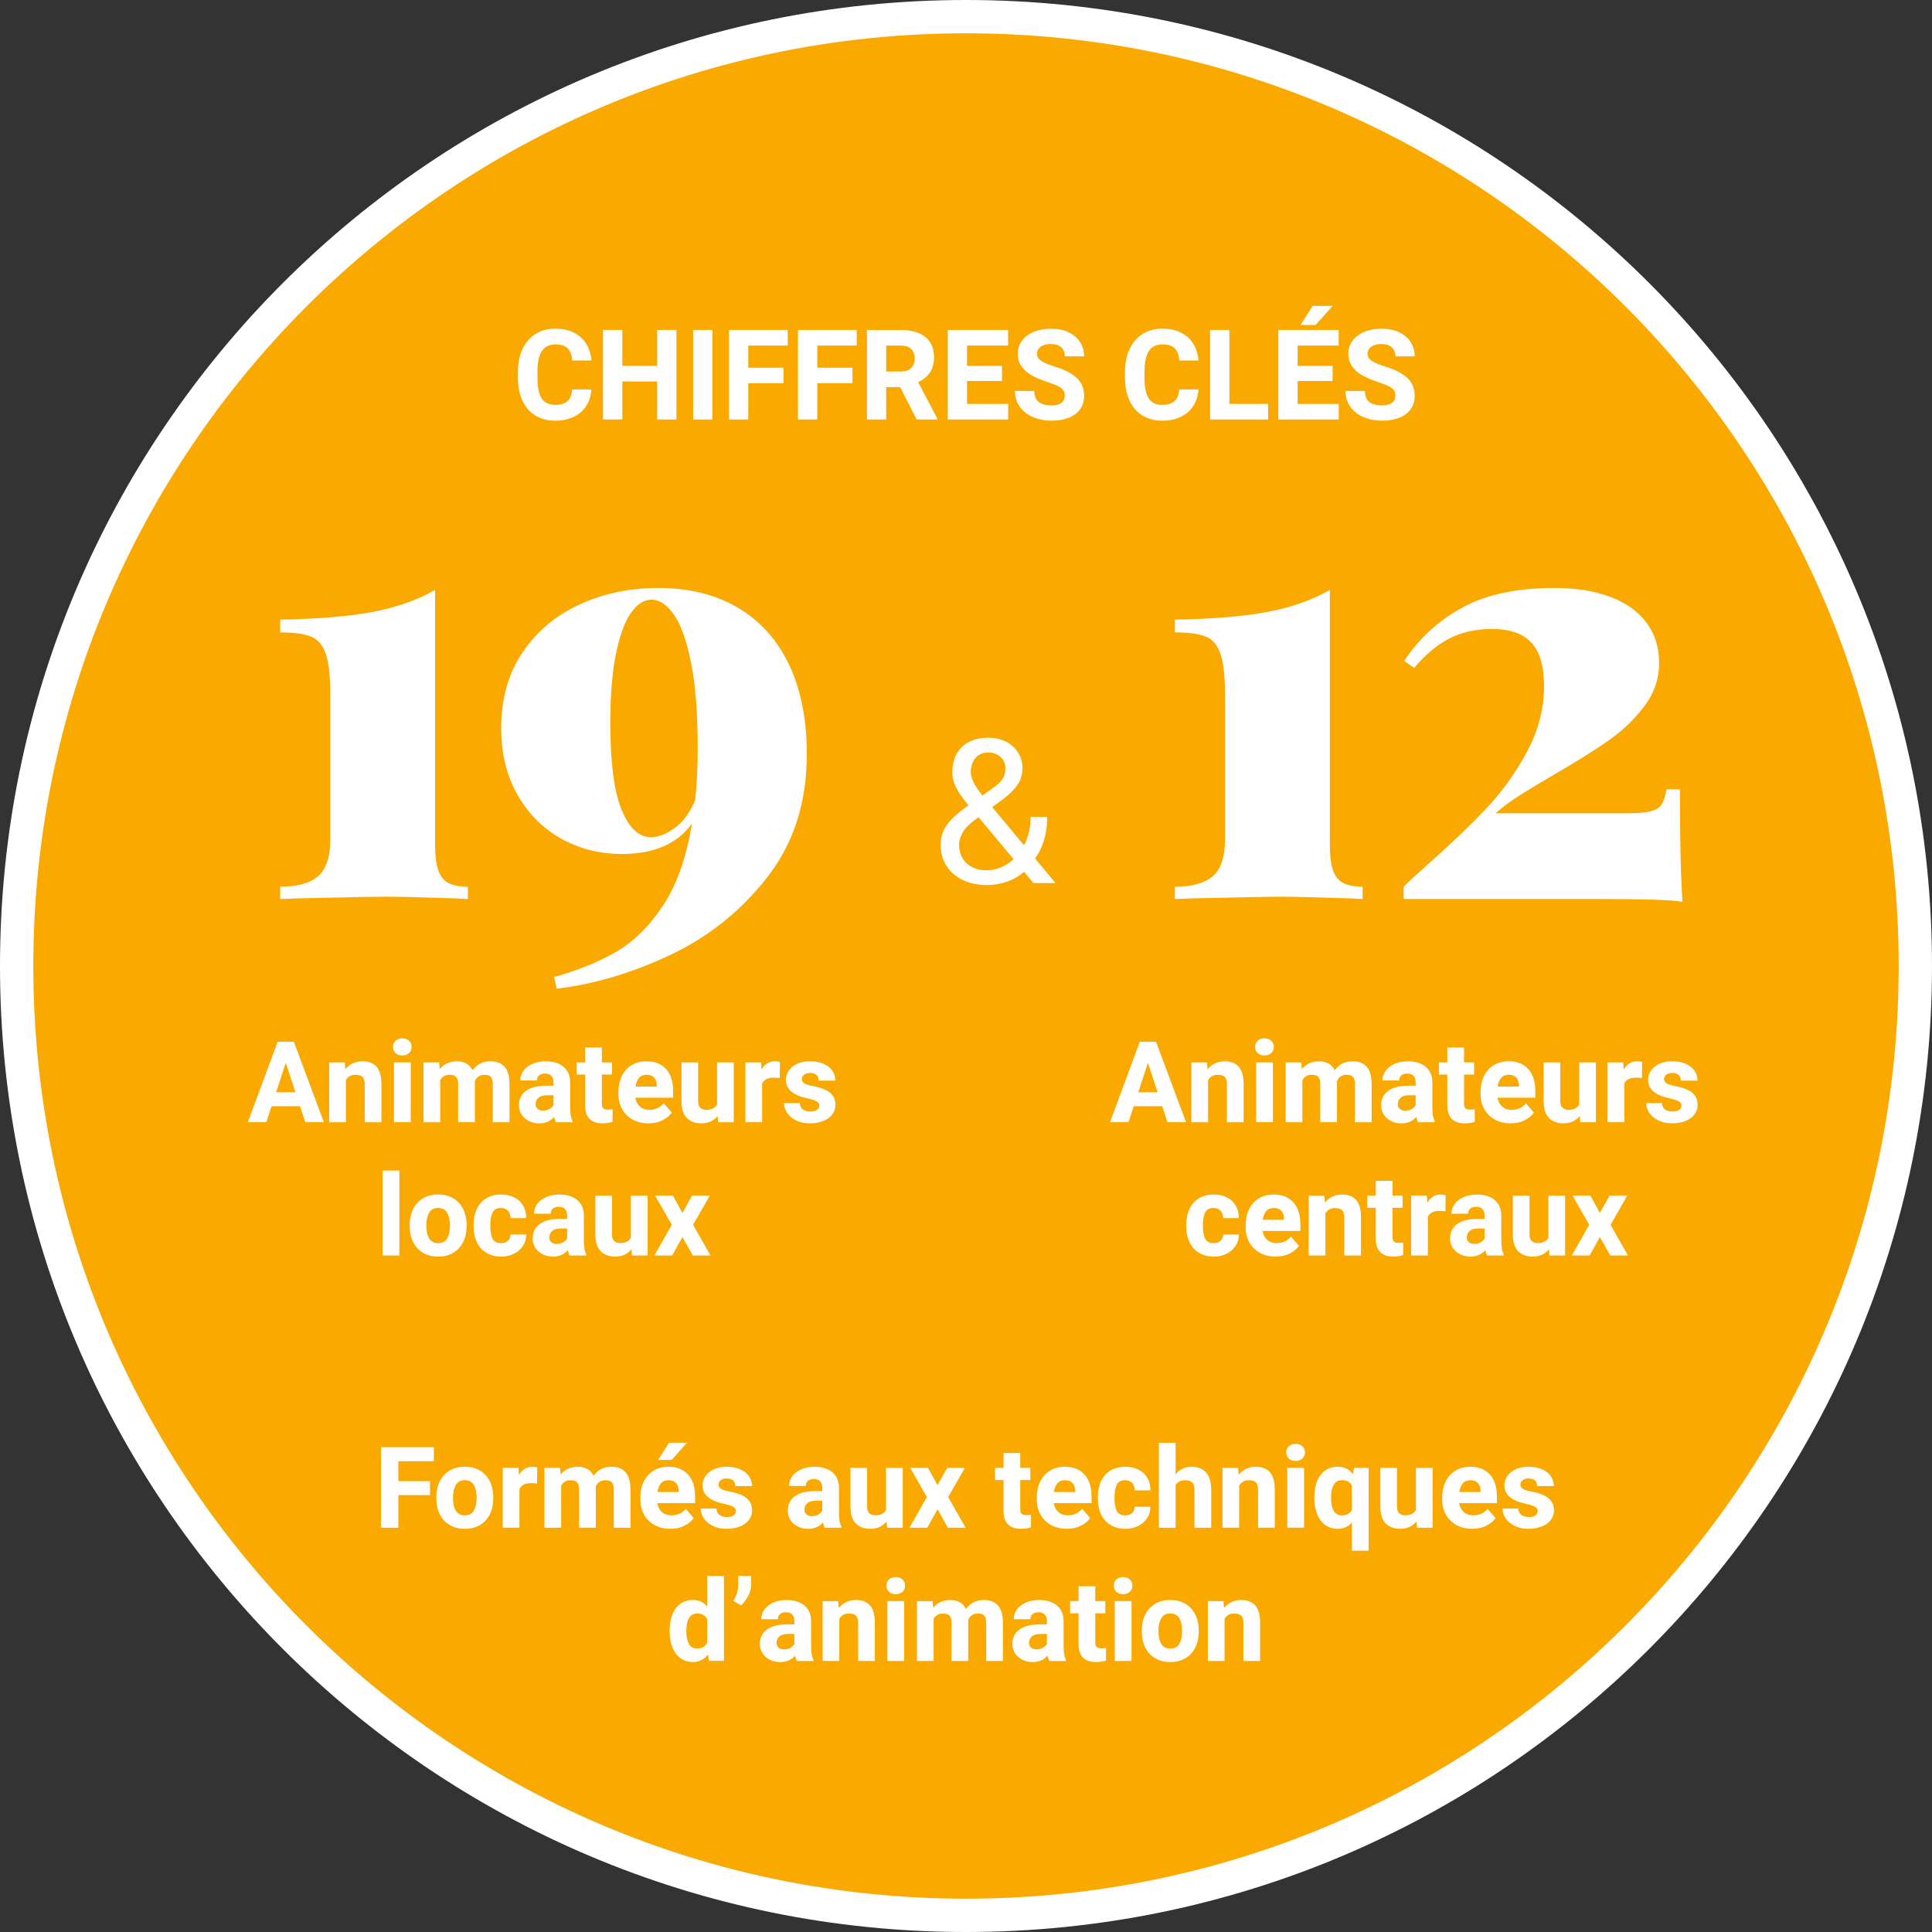 <?xml version="1.0" encoding="utf-8"?>
<!-- Generator: Adobe Illustrator 16.0.0, SVG Export Plug-In . SVG Version: 6.00 Build 0)  -->
<svg version="1.2" baseProfile="tiny" id="Calque_1"
	 xmlns="http://www.w3.org/2000/svg" xmlns:xlink="http://www.w3.org/1999/xlink" x="0px" y="0px" width="290px" height="290px"
	 viewBox="0 0 290 290" xml:space="preserve">
<rect x="0" y="0" width="290" height="290" fill="#333333" stroke="none"/>
<g>
	<path fill="#F9A900" d="M145.001,287.5c78.7,0,142.498-63.8,142.498-142.499C287.499,66.3,223.701,2.5,145.001,2.5
		C66.299,2.5,2.5,66.3,2.5,145.001C2.5,223.7,66.299,287.5,145.001,287.5"/>
	<path fill="none" stroke="#FFFFFF" stroke-width="5" d="M145.001,287.5c78.7,0,142.498-63.8,142.498-142.499
		C287.499,66.3,223.701,2.5,145.001,2.5C66.299,2.5,2.5,66.3,2.5,145.001C2.5,223.7,66.299,287.5,145.001,287.5"/>
	<path fill="#FFFFFF" d="M102.432,182.066l-1.42-2.599h-2.673l2.499,4.384l-2.615,4.6h2.674l1.543-2.766l1.553,2.766h2.656
		l-2.614-4.6l2.506-4.384h-2.656L102.432,182.066z M94.703,179.469v6.317c-0.299,0.537-0.833,0.805-1.602,0.805
		c-0.388,0-0.69-0.104-0.91-0.313c-0.217-0.211-0.326-0.537-0.326-0.98v-5.826h-2.499v5.812c0,1.14,0.264,1.979,0.793,2.522
		c0.528,0.543,1.26,0.813,2.194,0.813c0.526,0,0.994-0.097,1.403-0.287c0.41-0.19,0.757-0.463,1.038-0.817l0.066,0.938h2.349v-8.981
		h-2.506V179.469z M83.564,186.716c-0.338,0-0.608-0.089-0.81-0.266c-0.202-0.177-0.303-0.407-0.303-0.689
		c0-0.403,0.143-0.731,0.428-0.981c0.285-0.252,0.718-0.379,1.299-0.379h0.955v1.502c-0.128,0.228-0.33,0.421-0.605,0.576
		C84.25,186.637,83.929,186.716,83.564,186.716 M87.639,186.234v-3.762c0-0.686-0.154-1.267-0.464-1.742
		c-0.31-0.477-0.739-0.832-1.286-1.07c-0.549-0.238-1.177-0.357-1.885-0.357c-0.764,0-1.438,0.129-2.022,0.383
		c-0.583,0.256-1.034,0.602-1.353,1.037c-0.318,0.438-0.477,0.926-0.477,1.461h2.507c0-0.332,0.106-0.588,0.32-0.768
		c0.213-0.18,0.51-0.27,0.892-0.27c0.42,0,0.736,0.113,0.945,0.344c0.211,0.229,0.316,0.552,0.316,0.968v0.506h-1.021
		c-1.366,0-2.401,0.256-3.104,0.769c-0.703,0.513-1.054,1.24-1.054,2.188c0,0.516,0.134,0.979,0.403,1.387
		c0.268,0.409,0.635,0.73,1.099,0.963c0.465,0.231,0.98,0.35,1.544,0.35c0.93,0,1.681-0.324,2.25-0.971
		c0.05,0.319,0.13,0.588,0.241,0.805h2.515v-0.143c-0.122-0.242-0.213-0.521-0.274-0.838S87.639,186.744,87.639,186.234
		 M76.641,185.305c-0.006,0.398-0.138,0.715-0.399,0.946c-0.26,0.231-0.605,0.349-1.037,0.349c-0.626,0-1.05-0.225-1.274-0.673
		c-0.224-0.448-0.336-1.067-0.336-1.858v-0.217c0-0.773,0.113-1.39,0.34-1.847c0.227-0.456,0.644-0.685,1.253-0.685
		c0.454,0,0.808,0.144,1.063,0.432c0.254,0.288,0.384,0.652,0.39,1.096h2.349c0-0.725-0.158-1.354-0.473-1.889
		c-0.316-0.534-0.757-0.943-1.324-1.229s-1.219-0.429-1.955-0.429c-0.896,0-1.656,0.197-2.278,0.591
		c-0.623,0.394-1.091,0.933-1.403,1.617c-0.313,0.688-0.469,1.467-0.469,2.342v0.217c0,0.873,0.156,1.654,0.469,2.341
		c0.312,0.686,0.781,1.225,1.407,1.618c0.625,0.393,1.389,0.59,2.291,0.59c0.691,0,1.321-0.143,1.888-0.424
		c0.567-0.282,1.017-0.676,1.349-1.18s0.498-1.072,0.498-1.71L76.641,185.305L76.641,185.305z M63.999,184.051v-0.174
		c0-0.758,0.141-1.374,0.423-1.848c0.282-0.473,0.728-0.709,1.337-0.709c0.619,0,1.07,0.234,1.353,0.705
		c0.282,0.471,0.423,1.088,0.423,1.852v0.174c0,0.771-0.141,1.387-0.423,1.852c-0.283,0.466-0.728,0.697-1.337,0.697
		c-0.62,0-1.071-0.229-1.353-0.692C64.14,185.445,63.999,184.826,63.999,184.051 M61.492,183.877v0.174
		c0,0.881,0.167,1.665,0.502,2.354s0.825,1.229,1.469,1.623c0.645,0.393,1.416,0.59,2.312,0.59c0.891,0,1.658-0.197,2.3-0.59
		c0.641-0.395,1.13-0.935,1.465-1.623c0.334-0.688,0.502-1.475,0.502-2.354v-0.174c0-0.88-0.168-1.666-0.502-2.357
		c-0.335-0.69-0.825-1.232-1.47-1.627c-0.644-0.393-1.415-0.59-2.311-0.59c-0.891,0-1.658,0.197-2.3,0.59
		c-0.642,0.395-1.13,0.937-1.465,1.627C61.659,182.211,61.492,182.997,61.492,183.877 M59.948,175.701h-2.515v12.75h2.515V175.701z"
		/>
	<path fill="#FFFFFF" d="M121.153,164.857c0.482,0.104,0.854,0.209,1.117,0.313s0.445,0.218,0.548,0.336
		c0.103,0.119,0.153,0.265,0.153,0.437c0,0.276-0.115,0.498-0.344,0.66c-0.23,0.162-0.559,0.244-0.984,0.244
		c-0.459,0-0.836-0.104-1.129-0.312s-0.448-0.526-0.465-0.959h-2.365c0,0.504,0.153,0.987,0.46,1.452
		c0.307,0.466,0.756,0.847,1.346,1.143c0.588,0.296,1.287,0.444,2.096,0.444c0.764,0,1.435-0.119,2.013-0.357
		c0.578-0.237,1.024-0.565,1.336-0.983c0.313-0.416,0.469-0.89,0.469-1.414c0-0.582-0.145-1.061-0.436-1.438
		c-0.29-0.376-0.683-0.671-1.174-0.884c-0.493-0.213-1.094-0.388-1.802-0.521c-0.593-0.108-1.012-0.246-1.258-0.405
		c-0.246-0.16-0.369-0.371-0.369-0.632c0-0.271,0.109-0.491,0.328-0.664c0.218-0.172,0.51-0.258,0.875-0.258
		c0.443,0,0.772,0.103,0.988,0.304c0.216,0.202,0.324,0.483,0.324,0.844h2.507c0-0.565-0.155-1.067-0.465-1.508
		c-0.311-0.439-0.753-0.782-1.328-1.028c-0.576-0.246-1.248-0.369-2.018-0.369c-0.73,0-1.369,0.127-1.917,0.381
		c-0.549,0.256-0.968,0.596-1.258,1.021c-0.291,0.428-0.436,0.895-0.436,1.404C117.967,163.486,119.029,164.402,121.153,164.857
		 M116.314,159.305c-0.426,0-0.809,0.105-1.15,0.322c-0.34,0.216-0.621,0.525-0.842,0.93l-0.074-1.087h-2.357v8.981h2.506v-5.803
		c0.271-0.592,0.855-0.889,1.752-0.889c0.271,0,0.567,0.022,0.889,0.065l0.033-2.425c-0.089-0.026-0.205-0.051-0.349-0.069
		S116.441,159.305,116.314,159.305 M107.632,159.471v6.314c-0.3,0.537-0.833,0.807-1.603,0.807c-0.387,0-0.689-0.105-0.908-0.316
		c-0.219-0.209-0.328-0.536-0.328-0.979v-5.826h-2.498v5.81c0,1.141,0.264,1.981,0.793,2.524c0.527,0.541,1.26,0.812,2.195,0.812
		c0.525,0,0.992-0.096,1.402-0.287c0.409-0.189,0.755-0.463,1.038-0.816l0.065,0.938h2.35v-8.98H107.632L107.632,159.471z
		 M98.584,163.098h-3.195c0.083-0.554,0.258-0.988,0.527-1.304c0.268-0.315,0.64-0.474,1.115-0.474c0.51,0,0.894,0.142,1.15,0.424
		c0.257,0.281,0.391,0.666,0.402,1.152L98.584,163.098L98.584,163.098z M101.041,163.711c0-0.896-0.154-1.676-0.465-2.336
		c-0.31-0.662-0.764-1.172-1.361-1.532c-0.597-0.36-1.319-0.538-2.166-0.538c-0.869,0-1.622,0.195-2.258,0.592
		c-0.637,0.396-1.123,0.945-1.461,1.648s-0.506,1.502-0.506,2.398v0.314c0,0.803,0.18,1.536,0.543,2.2
		c0.362,0.664,0.883,1.188,1.561,1.576c0.678,0.388,1.477,0.582,2.395,0.582c0.813,0,1.523-0.155,2.129-0.466
		s1.067-0.692,1.383-1.146l-1.205-1.388c-0.26,0.328-0.573,0.572-0.941,0.734c-0.367,0.164-0.768,0.246-1.199,0.246
		c-0.58,0-1.057-0.166-1.428-0.494s-0.604-0.773-0.697-1.332h5.678v-1.061H101.041z M91.254,166.559
		c-0.332,0-0.566-0.065-0.705-0.194c-0.139-0.132-0.207-0.373-0.207-0.728v-4.341h1.511v-1.826h-1.511v-2.226h-2.508v2.226h-1.27
		v1.826h1.27v4.632c0,1.793,0.881,2.689,2.641,2.689c0.553,0,1.046-0.078,1.477-0.232V166.5
		C91.758,166.539,91.525,166.559,91.254,166.559 M81.51,166.716c-0.338,0-0.608-0.088-0.81-0.265
		c-0.202-0.18-0.303-0.407-0.303-0.689c0-0.404,0.143-0.731,0.428-0.984c0.285-0.252,0.718-0.377,1.299-0.377h0.955v1.502
		c-0.128,0.229-0.33,0.421-0.606,0.578C82.196,166.637,81.875,166.716,81.51,166.716 M85.584,166.234v-3.762
		c0-0.687-0.154-1.267-0.463-1.742c-0.311-0.477-0.739-0.834-1.288-1.07c-0.548-0.237-1.176-0.355-1.884-0.355
		c-0.764,0-1.438,0.127-2.022,0.381c-0.583,0.254-1.034,0.601-1.353,1.037c-0.318,0.438-0.477,0.924-0.477,1.461h2.507
		c0-0.332,0.106-0.588,0.32-0.768c0.213-0.18,0.51-0.271,0.892-0.271c0.42,0,0.736,0.115,0.946,0.346
		c0.21,0.229,0.316,0.553,0.316,0.967v0.507h-1.021c-1.367,0-2.402,0.256-3.105,0.769c-0.703,0.513-1.054,1.24-1.054,2.188
		c0,0.516,0.134,0.977,0.403,1.387c0.268,0.409,0.635,0.729,1.099,0.963c0.465,0.231,0.98,0.35,1.544,0.35
		c0.93,0,1.68-0.324,2.25-0.973c0.05,0.321,0.13,0.59,0.241,0.807h2.516v-0.143c-0.123-0.242-0.213-0.521-0.274-0.838
		C85.616,167.157,85.584,166.744,85.584,166.234 M73.616,159.305c-0.587,0-1.106,0.116-1.557,0.353
		c-0.451,0.235-0.826,0.571-1.124,1.008c-0.216-0.459-0.525-0.801-0.926-1.024c-0.401-0.224-0.879-0.336-1.432-0.336
		c-0.548,0-1.039,0.102-1.473,0.305c-0.435,0.201-0.801,0.49-1.1,0.865l-0.083-1.004h-2.349v8.981h2.507v-6.31
		c0.143-0.261,0.333-0.461,0.568-0.602c0.235-0.143,0.513-0.213,0.834-0.213c0.288,0,0.525,0.041,0.71,0.125
		c0.185,0.082,0.328,0.229,0.428,0.439c0.099,0.211,0.149,0.504,0.149,0.879v5.68h2.507v-5.994c0-0.088-0.003-0.15-0.008-0.189
		c0.138-0.3,0.326-0.531,0.564-0.692c0.238-0.164,0.526-0.246,0.863-0.246c0.283,0,0.516,0.039,0.702,0.116
		c0.185,0.078,0.328,0.22,0.427,0.429c0.1,0.207,0.15,0.498,0.15,0.875v5.703h2.506v-5.694c0-1.218-0.249-2.099-0.747-2.64
		C75.233,159.574,74.529,159.305,73.616,159.305 M61.654,159.471h-2.515v8.98h2.515V159.471z M60.384,155.859
		c-0.415,0-0.751,0.119-1.008,0.359c-0.258,0.241-0.386,0.549-0.386,0.926s0.128,0.686,0.386,0.926
		c0.257,0.24,0.593,0.361,1.008,0.361c0.421,0,0.76-0.121,1.017-0.361c0.257-0.24,0.386-0.549,0.386-0.926s-0.129-0.685-0.386-0.926
		C61.144,155.979,60.805,155.859,60.384,155.859 M54.424,159.305c-0.531,0-1.015,0.103-1.452,0.307
		c-0.438,0.203-0.814,0.503-1.129,0.896l-0.083-1.037h-2.349v8.981h2.506v-6.326c0.15-0.254,0.345-0.45,0.586-0.59
		c0.24-0.138,0.524-0.207,0.851-0.207c0.475,0,0.827,0.104,1.054,0.312c0.227,0.209,0.34,0.577,0.34,1.108v5.703h2.507v-5.694
		c0-1.224-0.246-2.104-0.739-2.644C56.023,159.572,55.326,159.305,54.424,159.305 M41.45,163.943l1.445-4.408l1.452,4.408H41.45z
		 M45.833,168.451h2.781l-4.508-12.086h-0.664h-1.759L37.2,168.451h2.773l0.788-2.399h4.283L45.833,168.451z"/>
	<path fill="#FFFFFF" d="M240.146,182.066l-1.42-2.598h-2.672l2.498,4.383l-2.615,4.6h2.674l1.545-2.766l1.552,2.766h2.657
		l-2.615-4.6l2.507-4.383h-2.655L240.146,182.066z M232.42,179.471v6.315c-0.299,0.536-0.833,0.806-1.602,0.806
		c-0.389,0-0.691-0.105-0.909-0.316c-0.22-0.209-0.328-0.536-0.328-0.979v-5.826h-2.499v5.809c0,1.142,0.266,1.981,0.793,2.525
		c0.529,0.541,1.262,0.812,2.195,0.812c0.525,0,0.992-0.096,1.402-0.286c0.409-0.19,0.756-0.464,1.037-0.817l0.067,0.938h2.349
		v-8.98H232.42L232.42,179.471z M221.279,186.716c-0.336,0-0.606-0.088-0.809-0.265c-0.203-0.18-0.304-0.407-0.304-0.689
		c0-0.404,0.142-0.731,0.427-0.984c0.285-0.252,0.719-0.377,1.301-0.377h0.953v1.502c-0.127,0.229-0.328,0.42-0.604,0.578
		C221.966,186.637,221.645,186.716,221.279,186.716 M225.355,186.234v-3.762c0-0.686-0.154-1.267-0.465-1.742
		c-0.311-0.477-0.738-0.834-1.287-1.07c-0.547-0.237-1.177-0.355-1.885-0.355c-0.763,0-1.437,0.127-2.021,0.381
		c-0.585,0.254-1.035,0.602-1.354,1.037c-0.316,0.438-0.477,0.924-0.477,1.461h2.506c0-0.332,0.105-0.588,0.32-0.768
		c0.213-0.182,0.511-0.271,0.892-0.271c0.421,0,0.735,0.115,0.947,0.346c0.21,0.229,0.313,0.553,0.313,0.968v0.506h-1.021
		c-1.367,0-2.402,0.256-3.104,0.769c-0.703,0.513-1.055,1.24-1.055,2.188c0,0.516,0.135,0.977,0.402,1.387
		c0.269,0.409,0.636,0.73,1.101,0.963s0.979,0.35,1.544,0.35c0.93,0,1.68-0.324,2.249-0.973c0.05,0.321,0.13,0.59,0.241,0.807h2.515
		v-0.143c-0.122-0.244-0.213-0.521-0.272-0.838C225.387,187.154,225.355,186.744,225.355,186.234 M216.242,179.305
		c-0.428,0-0.811,0.106-1.15,0.322c-0.339,0.216-0.621,0.525-0.843,0.93l-0.074-1.087h-2.358v8.981h2.509v-5.803
		c0.271-0.592,0.854-0.889,1.752-0.889c0.271,0,0.565,0.021,0.888,0.066l0.033-2.426c-0.089-0.025-0.205-0.051-0.35-0.068
		C216.504,179.312,216.369,179.305,216.242,179.305 M209.934,186.559c-0.332,0-0.566-0.064-0.705-0.195
		c-0.14-0.131-0.209-0.372-0.209-0.727v-4.341h1.513v-1.826h-1.513v-2.225h-2.506v2.225h-1.271v1.826h1.271v4.632
		c0,1.793,0.879,2.689,2.641,2.689c0.553,0,1.046-0.078,1.477-0.232V186.5C210.438,186.539,210.204,186.559,209.934,186.559
		 M201.458,179.305c-0.531,0-1.017,0.102-1.453,0.307c-0.437,0.203-0.813,0.503-1.129,0.896l-0.083-1.036h-2.35v8.98h2.508v-6.325
		c0.148-0.255,0.345-0.451,0.585-0.59c0.241-0.14,0.524-0.207,0.851-0.207c0.478,0,0.827,0.104,1.055,0.312s0.342,0.576,0.342,1.107
		v5.703h2.507v-5.694c0-1.223-0.247-2.104-0.739-2.646C203.057,179.572,202.359,179.305,201.458,179.305 M192.734,183.098h-3.196
		c0.083-0.554,0.259-0.988,0.526-1.304c0.269-0.315,0.642-0.474,1.117-0.474c0.508,0,0.893,0.142,1.148,0.424
		c0.258,0.281,0.393,0.667,0.402,1.152v0.201H192.734z M195.189,183.711c0-0.896-0.153-1.675-0.465-2.336
		c-0.31-0.662-0.764-1.172-1.359-1.532c-0.6-0.36-1.32-0.538-2.167-0.538c-0.869,0-1.621,0.196-2.259,0.592
		c-0.637,0.396-1.123,0.945-1.461,1.648s-0.506,1.502-0.506,2.398v0.314c0,0.803,0.182,1.536,0.543,2.2
		c0.362,0.664,0.883,1.188,1.562,1.577c0.678,0.387,1.476,0.581,2.396,0.581c0.813,0,1.522-0.155,2.129-0.466
		c0.605-0.311,1.066-0.691,1.381-1.146l-1.201-1.387c-0.262,0.325-0.574,0.571-0.942,0.733c-0.368,0.164-0.769,0.246-1.2,0.246
		c-0.58,0-1.057-0.166-1.428-0.494c-0.37-0.33-0.604-0.772-0.697-1.332h5.678v-1.061H195.189z M183.604,185.305
		c-0.006,0.398-0.139,0.715-0.397,0.946c-0.261,0.231-0.606,0.349-1.038,0.349c-0.625,0-1.05-0.224-1.273-0.672
		c-0.225-0.449-0.336-1.068-0.336-1.859v-0.217c0-0.772,0.112-1.39,0.34-1.847c0.228-0.456,0.646-0.685,1.254-0.685
		c0.453,0,0.808,0.145,1.062,0.432c0.254,0.288,0.384,0.652,0.39,1.096h2.351c0-0.725-0.158-1.354-0.474-1.888
		c-0.314-0.534-0.758-0.944-1.323-1.229c-0.567-0.285-1.22-0.426-1.955-0.426c-0.896,0-1.656,0.195-2.278,0.588
		c-0.623,0.395-1.091,0.933-1.402,1.619c-0.312,0.687-0.47,1.467-0.47,2.34v0.217c0,0.875,0.156,1.654,0.47,2.342
		c0.312,0.686,0.78,1.226,1.406,1.617c0.625,0.395,1.389,0.591,2.291,0.591c0.691,0,1.321-0.142,1.889-0.425
		c0.566-0.281,1.018-0.674,1.35-1.178c0.332-0.505,0.498-1.074,0.498-1.711H183.604z"/>
	<path fill="#FFFFFF" d="M250.568,164.857c0.481,0.104,0.854,0.209,1.117,0.313c0.264,0.104,0.444,0.218,0.549,0.336
		c0.102,0.119,0.152,0.265,0.152,0.437c0,0.276-0.115,0.498-0.345,0.66s-0.558,0.244-0.983,0.244c-0.459,0-0.836-0.104-1.129-0.312
		s-0.447-0.526-0.466-0.959H247.1c0,0.504,0.153,0.987,0.461,1.452c0.308,0.466,0.756,0.847,1.346,1.143
		c0.589,0.296,1.287,0.444,2.096,0.444c0.764,0,1.436-0.119,2.014-0.357c0.577-0.237,1.023-0.565,1.336-0.983
		c0.312-0.416,0.469-0.89,0.469-1.414c0-0.582-0.146-1.061-0.437-1.438c-0.29-0.376-0.682-0.671-1.174-0.884
		c-0.493-0.213-1.093-0.388-1.801-0.521c-0.593-0.108-1.013-0.246-1.259-0.405c-0.246-0.16-0.368-0.371-0.368-0.632
		c0-0.271,0.108-0.491,0.327-0.664c0.219-0.172,0.511-0.258,0.875-0.258c0.443,0,0.771,0.103,0.988,0.304
		c0.217,0.202,0.323,0.483,0.323,0.844h2.507c0-0.565-0.154-1.067-0.465-1.508c-0.311-0.439-0.753-0.782-1.328-1.028
		c-0.576-0.246-1.248-0.369-2.017-0.369c-0.731,0-1.37,0.127-1.918,0.381c-0.548,0.256-0.968,0.596-1.257,1.021
		c-0.291,0.428-0.438,0.895-0.438,1.404C247.382,163.486,248.443,164.402,250.568,164.857 M245.73,159.305
		c-0.428,0-0.811,0.105-1.15,0.322c-0.34,0.216-0.621,0.525-0.842,0.93l-0.075-1.087h-2.356v8.981h2.506v-5.803
		c0.271-0.592,0.854-0.889,1.752-0.889c0.271,0,0.566,0.022,0.889,0.065l0.033-2.425c-0.088-0.026-0.204-0.051-0.35-0.069
		C245.993,159.312,245.857,159.305,245.73,159.305 M237.047,159.471v6.314c-0.299,0.537-0.833,0.807-1.602,0.807
		c-0.389,0-0.69-0.105-0.909-0.316c-0.218-0.209-0.328-0.536-0.328-0.979v-5.826h-2.498v5.81c0,1.141,0.265,1.981,0.793,2.524
		c0.528,0.541,1.261,0.812,2.195,0.812c0.524,0,0.993-0.096,1.403-0.287c0.407-0.189,0.754-0.463,1.037-0.816l0.065,0.938h2.349
		v-8.98H237.047L237.047,159.471z M227.999,163.098h-3.194c0.082-0.554,0.258-0.988,0.526-1.304s0.64-0.474,1.116-0.474
		c0.509,0,0.893,0.142,1.148,0.424c0.258,0.281,0.393,0.666,0.402,1.152L227.999,163.098L227.999,163.098z M230.456,163.711
		c0-0.896-0.155-1.676-0.464-2.336c-0.311-0.662-0.764-1.172-1.362-1.532c-0.597-0.36-1.317-0.538-2.166-0.538
		c-0.868,0-1.622,0.195-2.258,0.592c-0.636,0.397-1.123,0.945-1.461,1.648s-0.507,1.502-0.507,2.398v0.314
		c0,0.803,0.182,1.536,0.544,2.2s0.883,1.188,1.561,1.576c0.679,0.388,1.478,0.582,2.396,0.582c0.812,0,1.523-0.155,2.13-0.466
		c0.604-0.311,1.065-0.692,1.382-1.146l-1.204-1.388c-0.26,0.328-0.573,0.572-0.94,0.734c-0.369,0.164-0.77,0.246-1.199,0.246
		c-0.581,0-1.059-0.166-1.428-0.494c-0.371-0.328-0.604-0.773-0.697-1.332h5.677v-1.061H230.456z M220.67,166.559
		c-0.332,0-0.566-0.065-0.706-0.194c-0.138-0.132-0.207-0.373-0.207-0.728v-4.341h1.513v-1.826h-1.513v-2.226h-2.507v2.226h-1.27
		v1.826h1.27v4.632c0,1.793,0.88,2.689,2.641,2.689c0.553,0,1.047-0.078,1.478-0.232V166.5
		C221.173,166.539,220.941,166.559,220.67,166.559 M210.925,166.716c-0.338,0-0.606-0.088-0.81-0.265
		c-0.202-0.18-0.303-0.407-0.303-0.689c0-0.404,0.143-0.731,0.428-0.984c0.285-0.252,0.718-0.377,1.299-0.377h0.955v1.502
		c-0.128,0.229-0.33,0.421-0.605,0.578C211.611,166.637,211.29,166.716,210.925,166.716 M215,166.234v-3.762
		c0-0.687-0.154-1.267-0.464-1.742c-0.31-0.477-0.739-0.834-1.287-1.07c-0.548-0.237-1.176-0.355-1.884-0.355
		c-0.764,0-1.438,0.127-2.022,0.381c-0.583,0.254-1.034,0.601-1.353,1.037c-0.319,0.438-0.479,0.924-0.479,1.461h2.508
		c0-0.332,0.105-0.588,0.319-0.768c0.213-0.18,0.511-0.271,0.894-0.271c0.42,0,0.734,0.115,0.944,0.346
		c0.21,0.229,0.316,0.553,0.316,0.967v0.507h-1.021c-1.367,0-2.402,0.256-3.104,0.769c-0.703,0.513-1.054,1.24-1.054,2.188
		c0,0.516,0.134,0.977,0.401,1.387c0.269,0.409,0.636,0.729,1.101,0.963c0.465,0.231,0.979,0.35,1.543,0.35
		c0.931,0,1.681-0.324,2.25-0.973c0.051,0.321,0.131,0.59,0.242,0.807h2.515v-0.143c-0.122-0.242-0.214-0.521-0.274-0.838
		S215,166.744,215,166.234 M203.031,159.305c-0.588,0-1.106,0.116-1.559,0.353c-0.449,0.235-0.824,0.571-1.123,1.008
		c-0.217-0.459-0.524-0.801-0.927-1.024c-0.399-0.224-0.879-0.336-1.432-0.336c-0.548,0-1.039,0.102-1.474,0.305
		c-0.436,0.201-0.802,0.49-1.101,0.865l-0.083-1.004h-2.35v8.981h2.508v-6.31c0.143-0.261,0.333-0.461,0.568-0.602
		c0.233-0.143,0.513-0.213,0.834-0.213c0.287,0,0.523,0.041,0.709,0.125c0.186,0.082,0.328,0.229,0.429,0.439
		c0.099,0.211,0.147,0.504,0.147,0.879v5.68h2.508v-5.994c0-0.088-0.002-0.15-0.008-0.189c0.139-0.3,0.325-0.531,0.563-0.692
		c0.237-0.164,0.526-0.246,0.862-0.246c0.283,0,0.517,0.039,0.703,0.116c0.185,0.078,0.326,0.22,0.426,0.429
		c0.101,0.207,0.149,0.498,0.149,0.875v5.703h2.507v-5.694c0-1.218-0.248-2.099-0.746-2.64
		C204.648,159.574,203.943,159.305,203.031,159.305 M191.068,159.471h-2.516v8.98h2.516V159.471z M189.799,155.859
		c-0.415,0-0.751,0.119-1.008,0.359c-0.258,0.241-0.387,0.549-0.387,0.926s0.129,0.686,0.387,0.926
		c0.257,0.24,0.593,0.361,1.008,0.361c0.422,0,0.76-0.121,1.018-0.361s0.387-0.549,0.387-0.926s-0.129-0.685-0.387-0.926
		C190.559,155.979,190.221,155.859,189.799,155.859 M183.839,159.305c-0.53,0-1.015,0.103-1.452,0.307
		c-0.438,0.203-0.812,0.503-1.129,0.896l-0.083-1.037h-2.349v8.981h2.506v-6.326c0.15-0.254,0.346-0.45,0.586-0.59
		c0.24-0.138,0.523-0.207,0.852-0.207c0.476,0,0.826,0.104,1.055,0.312c0.227,0.209,0.34,0.577,0.34,1.108v5.703h2.507v-5.694
		c0-1.224-0.246-2.104-0.739-2.644C185.439,159.572,184.741,159.305,183.839,159.305 M170.865,163.943l1.445-4.408l1.451,4.408
		H170.865z M175.248,168.451h2.781l-4.508-12.086h-0.664h-1.76l-4.482,12.086h2.771l0.788-2.399h4.283L175.248,168.451z"/>
	<path fill="#FFFFFF" d="M186.312,240.166c-0.531,0-1.016,0.104-1.453,0.309c-0.438,0.203-0.812,0.502-1.129,0.896l-0.082-1.037
		H181.3v8.981h2.507v-6.325c0.149-0.255,0.344-0.451,0.586-0.591c0.239-0.138,0.523-0.207,0.851-0.207
		c0.476,0,0.827,0.104,1.055,0.312s0.341,0.576,0.341,1.107v5.703h2.506v-5.694c0-1.224-0.246-2.104-0.738-2.644
		C187.912,240.436,187.215,240.166,186.312,240.166 M173.895,244.914v-0.175c0-0.759,0.142-1.374,0.424-1.847
		c0.283-0.474,0.729-0.709,1.336-0.709c0.621,0,1.072,0.234,1.354,0.705s0.425,1.088,0.425,1.851v0.175
		c0,0.77-0.143,1.387-0.425,1.852s-0.729,0.697-1.336,0.697c-0.62,0-1.071-0.23-1.354-0.693
		C174.035,246.309,173.895,245.688,173.895,244.914 M171.389,244.739v0.175c0,0.88,0.168,1.664,0.502,2.354
		c0.334,0.688,0.824,1.229,1.469,1.623c0.646,0.394,1.416,0.59,2.312,0.59c0.891,0,1.656-0.196,2.299-0.59s1.131-0.935,1.465-1.623
		c0.336-0.688,0.502-1.474,0.502-2.354v-0.175c0-0.88-0.166-1.665-0.502-2.356c-0.334-0.691-0.824-1.234-1.469-1.627
		c-0.646-0.395-1.415-0.59-2.312-0.59c-0.891,0-1.655,0.195-2.299,0.59c-0.642,0.393-1.131,0.936-1.465,1.627
		S171.389,243.859,171.389,244.739 M169.846,240.332h-2.516v8.98h2.516V240.332z M168.574,236.723c-0.415,0-0.752,0.119-1.01,0.359
		c-0.256,0.241-0.385,0.55-0.385,0.926c0,0.377,0.129,0.686,0.385,0.926c0.258,0.241,0.595,0.361,1.01,0.361
		c0.42,0,0.76-0.12,1.017-0.361c0.259-0.24,0.386-0.549,0.386-0.926c0-0.376-0.127-0.685-0.386-0.926
		C169.334,236.842,168.994,236.723,168.574,236.723 M165.32,247.421c-0.332,0-0.567-0.065-0.706-0.194
		c-0.138-0.131-0.207-0.373-0.207-0.728v-4.341h1.511v-1.826h-1.511v-2.225H161.9v2.225h-1.271v1.826h1.271v4.632
		c0,1.794,0.879,2.688,2.64,2.688c0.554,0,1.046-0.078,1.478-0.231v-1.886C165.823,247.4,165.592,247.421,165.32,247.421
		 M155.575,247.578c-0.339,0-0.607-0.088-0.81-0.266c-0.203-0.178-0.304-0.406-0.304-0.688c0-0.403,0.144-0.731,0.429-0.983
		c0.284-0.252,0.717-0.377,1.299-0.377h0.953v1.502c-0.127,0.228-0.328,0.42-0.605,0.577
		C156.262,247.499,155.939,247.578,155.575,247.578 M159.65,247.098v-3.761c0-0.687-0.155-1.269-0.465-1.743
		c-0.311-0.477-0.738-0.832-1.287-1.07c-0.547-0.237-1.176-0.356-1.885-0.356c-0.763,0-1.438,0.128-2.021,0.382
		c-0.584,0.256-1.034,0.602-1.353,1.038s-0.478,0.924-0.478,1.461h2.507c0-0.332,0.105-0.588,0.318-0.769
		c0.213-0.18,0.512-0.271,0.894-0.271c0.42,0,0.735,0.114,0.945,0.345c0.211,0.229,0.315,0.553,0.315,0.967v0.507h-1.021
		c-1.367,0-2.4,0.256-3.104,0.769c-0.703,0.512-1.055,1.241-1.055,2.188c0,0.516,0.135,0.978,0.401,1.387
		c0.27,0.409,0.636,0.73,1.101,0.963c0.465,0.233,0.979,0.35,1.544,0.35c0.931,0,1.681-0.324,2.25-0.972
		c0.05,0.32,0.13,0.589,0.24,0.806h2.515v-0.142c-0.121-0.243-0.213-0.522-0.272-0.838
		C159.682,248.02,159.65,247.605,159.65,247.098 M147.682,240.166c-0.586,0-1.105,0.117-1.557,0.354
		c-0.451,0.235-0.826,0.571-1.125,1.008c-0.216-0.459-0.524-0.801-0.926-1.023c-0.4-0.225-0.879-0.337-1.432-0.337
		c-0.548,0-1.039,0.103-1.473,0.304c-0.436,0.202-0.802,0.491-1.101,0.867l-0.083-1.005h-2.349v8.981h2.506v-6.31
		c0.144-0.261,0.334-0.46,0.569-0.603c0.234-0.142,0.513-0.211,0.834-0.211c0.288,0,0.523,0.041,0.71,0.123
		c0.185,0.084,0.328,0.23,0.427,0.44c0.1,0.211,0.15,0.504,0.15,0.88v5.678h2.507v-5.992c0-0.09-0.003-0.151-0.009-0.19
		c0.139-0.3,0.326-0.53,0.564-0.692c0.237-0.164,0.525-0.246,0.862-0.246c0.282,0,0.517,0.039,0.702,0.117
		c0.186,0.077,0.327,0.219,0.428,0.428c0.1,0.207,0.147,0.498,0.147,0.875v5.703h2.508v-5.694c0-1.218-0.249-2.099-0.747-2.64
		C149.297,240.438,148.596,240.166,147.682,240.166 M135.72,240.332h-2.515v8.98h2.515V240.332z M134.449,236.723
		c-0.415,0-0.751,0.119-1.008,0.359c-0.258,0.241-0.386,0.55-0.386,0.926c0,0.377,0.128,0.686,0.386,0.926
		c0.257,0.241,0.593,0.361,1.008,0.361c0.421,0,0.761-0.12,1.018-0.361c0.257-0.24,0.386-0.549,0.386-0.926
		c0-0.376-0.129-0.685-0.386-0.926C135.21,236.842,134.87,236.723,134.449,236.723 M128.489,240.166
		c-0.53,0-1.015,0.104-1.453,0.309c-0.437,0.203-0.812,0.502-1.128,0.896l-0.083-1.037h-2.35v8.981h2.507v-6.325
		c0.15-0.255,0.345-0.451,0.585-0.591c0.241-0.138,0.525-0.207,0.852-0.207c0.476,0,0.828,0.104,1.054,0.312
		c0.227,0.208,0.341,0.576,0.341,1.107v5.703h2.507v-5.694c0-1.224-0.247-2.104-0.738-2.644
		C130.089,240.436,129.392,240.166,128.489,240.166 M117.674,247.578c-0.338,0-0.607-0.088-0.809-0.266
		c-0.203-0.178-0.304-0.406-0.304-0.688c0-0.403,0.142-0.731,0.427-0.983c0.285-0.252,0.719-0.377,1.299-0.377h0.955v1.502
		c-0.127,0.228-0.328,0.42-0.605,0.577C118.359,247.499,118.039,247.578,117.674,247.578 M121.75,247.098v-3.761
		c0-0.687-0.155-1.269-0.466-1.743c-0.31-0.477-0.738-0.832-1.286-1.07c-0.547-0.237-1.176-0.356-1.885-0.356
		c-0.764,0-1.437,0.128-2.021,0.382c-0.584,0.256-1.035,0.602-1.353,1.038c-0.318,0.437-0.478,0.924-0.478,1.461h2.506
		c0-0.332,0.106-0.588,0.319-0.769c0.214-0.18,0.511-0.271,0.893-0.271c0.421,0,0.736,0.114,0.947,0.345
		c0.21,0.229,0.314,0.553,0.314,0.967v0.507h-1.021c-1.367,0-2.401,0.256-3.104,0.769c-0.703,0.512-1.055,1.241-1.055,2.188
		c0,0.516,0.135,0.978,0.403,1.387s0.635,0.73,1.1,0.963c0.466,0.232,0.979,0.35,1.544,0.35c0.93,0,1.68-0.324,2.249-0.972
		c0.05,0.32,0.13,0.589,0.241,0.806h2.515v-0.142c-0.122-0.243-0.213-0.522-0.273-0.838
		C121.779,248.02,121.75,247.605,121.75,247.098 M112.752,237.876v-1.312h-1.943v1.312c0,0.476-0.062,0.901-0.189,1.281
		c-0.129,0.379-0.309,0.761-0.541,1.142l1.154,0.664c0.42-0.37,0.779-0.846,1.075-1.424
		C112.604,238.962,112.752,238.406,112.752,237.876 M104.649,247.454c-0.569,0-0.983-0.229-1.241-0.685
		c-0.257-0.457-0.386-1.07-0.386-1.84v-0.174c0-0.779,0.132-1.402,0.396-1.867c0.262-0.466,0.679-0.697,1.248-0.697
		c0.709,0,1.207,0.299,1.494,0.896v3.47C105.856,247.154,105.353,247.454,104.649,247.454 M106.16,236.562v4.574
		c-0.569-0.647-1.281-0.972-2.133-0.972c-0.736,0-1.369,0.19-1.896,0.571c-0.529,0.383-0.93,0.92-1.204,1.611
		c-0.274,0.69-0.411,1.494-0.411,2.407v0.175c0,0.879,0.137,1.662,0.411,2.348c0.274,0.688,0.675,1.227,1.204,1.615
		c0.527,0.391,1.154,0.586,1.88,0.586c0.93,0,1.688-0.377,2.274-1.129l0.125,0.963h2.258v-12.75H106.16L106.16,236.562z"/>
	<path fill="#FFFFFF" d="M229.004,225.719c0.48,0.105,0.854,0.211,1.116,0.316c0.264,0.104,0.444,0.217,0.549,0.336
		c0.103,0.119,0.151,0.264,0.151,0.436c0,0.276-0.113,0.496-0.344,0.66c-0.229,0.163-0.558,0.244-0.983,0.244
		c-0.459,0-0.836-0.104-1.13-0.311c-0.293-0.207-0.446-0.527-0.465-0.961h-2.364c0,0.506,0.153,0.988,0.46,1.453
		c0.308,0.467,0.757,0.846,1.346,1.143c0.59,0.296,1.288,0.443,2.096,0.443c0.765,0,1.436-0.119,2.014-0.355
		c0.578-0.238,1.023-0.566,1.336-0.984s0.47-0.89,0.47-1.414c0-0.582-0.146-1.061-0.437-1.437c-0.291-0.377-0.683-0.671-1.174-0.884
		c-0.494-0.215-1.094-0.387-1.802-0.521c-0.593-0.11-1.012-0.245-1.258-0.407c-0.246-0.158-0.369-0.371-0.369-0.631
		c0-0.271,0.108-0.492,0.328-0.664c0.218-0.171,0.511-0.257,0.875-0.257c0.442,0,0.771,0.103,0.987,0.304s0.324,0.482,0.324,0.842
		h2.506c0-0.563-0.153-1.065-0.465-1.506c-0.31-0.439-0.752-0.782-1.328-1.029c-0.575-0.246-1.248-0.369-2.017-0.369
		c-0.731,0-1.37,0.127-1.918,0.382s-0.967,0.595-1.257,1.021c-0.291,0.427-0.438,0.895-0.438,1.402
		C225.816,224.35,226.879,225.266,229.004,225.719 M222.238,223.96h-3.195c0.083-0.554,0.259-0.987,0.525-1.304
		c0.271-0.315,0.643-0.475,1.117-0.475c0.51,0,0.893,0.143,1.15,0.424c0.257,0.283,0.391,0.666,0.4,1.153v0.201H222.238z
		 M224.695,224.574c0-0.897-0.154-1.678-0.465-2.338s-0.764-1.172-1.361-1.53c-0.598-0.36-1.319-0.54-2.166-0.54
		c-0.868,0-1.621,0.198-2.258,0.594c-0.637,0.396-1.125,0.945-1.461,1.647c-0.338,0.702-0.508,1.503-0.508,2.397v0.316
		c0,0.802,0.183,1.535,0.545,2.199s0.883,1.188,1.562,1.576c0.679,0.389,1.476,0.582,2.394,0.582c0.814,0,1.524-0.154,2.131-0.465
		c0.605-0.311,1.065-0.691,1.382-1.146l-1.204-1.387c-0.26,0.326-0.573,0.57-0.941,0.734c-0.367,0.163-0.769,0.244-1.199,0.244
		c-0.582,0-1.058-0.164-1.428-0.493c-0.371-0.33-0.604-0.772-0.697-1.333h5.678v-1.059H224.695z M212.535,220.332v6.316
		c-0.299,0.537-0.833,0.806-1.602,0.806c-0.389,0-0.691-0.104-0.91-0.315s-0.328-0.537-0.328-0.979v-5.827h-2.498v5.812
		c0,1.141,0.265,1.98,0.793,2.522c0.527,0.542,1.261,0.813,2.195,0.813c0.525,0,0.994-0.097,1.402-0.287
		c0.41-0.19,0.756-0.463,1.038-0.816l0.065,0.938h2.35v-8.98h-2.506V220.332z M201.43,227.462c-0.57,0-0.986-0.233-1.246-0.701
		s-0.39-1.086-0.39-1.854v-0.175c0-0.78,0.133-1.399,0.397-1.859c0.267-0.459,0.685-0.689,1.254-0.689
		c0.707,0,1.199,0.271,1.478,0.814v3.627C202.641,227.184,202.143,227.462,201.43,227.462 M203.247,220.332l-0.166,0.938
		c-0.56-0.734-1.317-1.104-2.274-1.104c-0.748,0-1.384,0.189-1.91,0.568c-0.523,0.38-0.924,0.91-1.199,1.599
		c-0.272,0.687-0.41,1.485-0.41,2.397v0.176c0,0.88,0.138,1.666,0.41,2.355c0.275,0.692,0.676,1.234,1.199,1.627
		c0.526,0.395,1.158,0.59,1.895,0.59c0.861,0,1.572-0.31,2.133-0.93v4.217h2.516v-12.435L203.247,220.332L203.247,220.332z
		 M195.742,220.332h-2.516v8.98h2.516V220.332z M194.473,216.721c-0.414,0-0.75,0.121-1.008,0.361
		c-0.258,0.241-0.387,0.55-0.387,0.926s0.129,0.686,0.387,0.926s0.594,0.36,1.008,0.36c0.422,0,0.76-0.12,1.018-0.36
		s0.387-0.55,0.387-0.926s-0.129-0.685-0.387-0.926C195.232,216.842,194.895,216.721,194.473,216.721 M188.514,220.166
		c-0.531,0-1.016,0.104-1.453,0.307c-0.438,0.205-0.812,0.504-1.129,0.897l-0.082-1.038h-2.351v8.98h2.507v-6.324
		c0.148-0.254,0.346-0.451,0.585-0.59c0.241-0.139,0.524-0.209,0.851-0.209c0.478,0,0.828,0.104,1.057,0.312
		c0.227,0.207,0.34,0.577,0.34,1.107v5.703h2.508v-5.694c0-1.224-0.248-2.104-0.74-2.646
		C190.111,220.436,189.415,220.166,188.514,220.166 M178.825,220.166c-0.476,0-0.914,0.098-1.315,0.291
		c-0.4,0.193-0.751,0.473-1.05,0.838v-4.73h-2.507v12.75h2.507v-6.393c0.294-0.486,0.774-0.73,1.444-0.73
		c0.471,0,0.82,0.11,1.051,0.332c0.229,0.223,0.344,0.604,0.344,1.146v5.645h2.508v-5.627c0-1.229-0.262-2.123-0.785-2.683
		C180.499,220.445,179.768,220.166,178.825,220.166 M170.334,226.168c-0.006,0.396-0.139,0.713-0.398,0.946
		c-0.26,0.231-0.604,0.348-1.037,0.348c-0.625,0-1.051-0.224-1.273-0.672c-0.225-0.448-0.337-1.067-0.337-1.858v-0.217
		c0-0.775,0.112-1.39,0.341-1.847c0.227-0.457,0.645-0.687,1.254-0.687c0.453,0,0.809,0.146,1.062,0.434
		c0.255,0.287,0.385,0.652,0.391,1.096h2.35c0-0.725-0.158-1.355-0.474-1.889c-0.315-0.534-0.757-0.943-1.323-1.229
		c-0.568-0.286-1.22-0.428-1.955-0.428c-0.896,0-1.656,0.196-2.279,0.589c-0.622,0.393-1.09,0.934-1.401,1.619
		c-0.313,0.686-0.47,1.467-0.47,2.341v0.216c0,0.875,0.156,1.654,0.47,2.342c0.312,0.687,0.781,1.226,1.406,1.617
		c0.625,0.395,1.39,0.59,2.291,0.59c0.692,0,1.321-0.142,1.89-0.424c0.566-0.281,1.016-0.675,1.348-1.178
		c0.334-0.504,0.5-1.074,0.5-1.71L170.334,226.168L170.334,226.168z M161.387,223.96h-3.197c0.084-0.554,0.26-0.987,0.527-1.304
		s0.641-0.475,1.117-0.475c0.509,0,0.893,0.143,1.148,0.424c0.258,0.283,0.393,0.666,0.402,1.153v0.201H161.387z M163.843,224.574
		c0-0.897-0.155-1.678-0.465-2.338c-0.312-0.66-0.765-1.172-1.36-1.53c-0.599-0.36-1.32-0.54-2.166-0.54
		c-0.869,0-1.623,0.198-2.259,0.594c-0.637,0.396-1.124,0.945-1.461,1.647c-0.338,0.702-0.507,1.503-0.507,2.397v0.316
		c0,0.802,0.182,1.535,0.544,2.199c0.36,0.664,0.884,1.188,1.562,1.576c0.677,0.389,1.477,0.582,2.395,0.582
		c0.812,0,1.523-0.154,2.13-0.465c0.604-0.311,1.065-0.691,1.382-1.146l-1.203-1.387c-0.261,0.326-0.574,0.57-0.942,0.734
		c-0.367,0.163-0.769,0.244-1.199,0.244c-0.581,0-1.058-0.164-1.428-0.493c-0.371-0.33-0.604-0.772-0.697-1.333h5.679v-1.059
		H163.843z M154.057,227.421c-0.332,0-0.567-0.065-0.705-0.194c-0.139-0.131-0.209-0.373-0.209-0.727v-4.342h1.512v-1.826h-1.512
		v-2.227h-2.506v2.227h-1.271v1.826h1.271v4.632c0,1.793,0.881,2.688,2.639,2.688c0.556,0,1.047-0.076,1.479-0.231v-1.884
		C154.561,227.402,154.327,227.421,154.057,227.421 M140.726,222.93l-1.42-2.598h-2.673l2.499,4.383l-2.615,4.6h2.673l1.544-2.766
		l1.552,2.766h2.656l-2.614-4.6l2.507-4.383h-2.656L140.726,222.93z M132.997,220.332v6.316c-0.299,0.537-0.832,0.806-1.603,0.806
		c-0.387,0-0.689-0.104-0.908-0.315c-0.219-0.211-0.328-0.537-0.328-0.979v-5.827h-2.499v5.812c0,1.141,0.265,1.98,0.793,2.522
		c0.528,0.542,1.261,0.813,2.195,0.813c0.526,0,0.994-0.097,1.403-0.287c0.41-0.19,0.756-0.463,1.038-0.816l0.065,0.938h2.35v-8.98
		h-2.506V220.332z M121.857,227.579c-0.338,0-0.607-0.089-0.809-0.267c-0.203-0.178-0.304-0.406-0.304-0.688
		c0-0.404,0.143-0.731,0.428-0.983c0.285-0.252,0.718-0.377,1.299-0.377h0.955v1.502c-0.128,0.228-0.33,0.418-0.606,0.576
		C122.544,227.5,122.223,227.579,121.857,227.579 M125.934,227.098v-3.761c0-0.687-0.155-1.267-0.465-1.743
		c-0.311-0.476-0.739-0.832-1.287-1.07c-0.548-0.237-1.176-0.356-1.884-0.356c-0.765,0-1.438,0.127-2.021,0.382
		c-0.584,0.256-1.034,0.6-1.353,1.038c-0.319,0.437-0.479,0.924-0.479,1.46h2.507c0-0.332,0.107-0.587,0.32-0.767
		c0.213-0.181,0.51-0.271,0.893-0.271c0.42,0,0.735,0.115,0.945,0.345s0.316,0.553,0.316,0.967v0.508h-1.021
		c-1.366,0-2.401,0.256-3.104,0.768c-0.703,0.512-1.055,1.241-1.055,2.188c0,0.514,0.135,0.978,0.403,1.386
		c0.269,0.41,0.636,0.73,1.099,0.963c0.466,0.232,0.98,0.35,1.545,0.35c0.93,0,1.68-0.323,2.25-0.973
		c0.05,0.321,0.13,0.59,0.24,0.807h2.516v-0.143c-0.122-0.242-0.213-0.523-0.274-0.838
		C125.964,228.02,125.934,227.605,125.934,227.098 M108.643,225.719c0.48,0.105,0.854,0.211,1.116,0.316
		c0.263,0.104,0.446,0.217,0.548,0.336c0.104,0.119,0.154,0.264,0.154,0.436c0,0.276-0.115,0.496-0.346,0.66
		c-0.229,0.163-0.557,0.244-0.982,0.244c-0.461,0-0.836-0.104-1.129-0.311c-0.295-0.207-0.448-0.527-0.465-0.961h-2.367
		c0,0.506,0.154,0.988,0.462,1.453c0.307,0.467,0.755,0.846,1.345,1.143c0.589,0.296,1.288,0.443,2.096,0.443
		c0.764,0,1.435-0.119,2.014-0.355c0.578-0.238,1.022-0.566,1.336-0.984c0.312-0.418,0.469-0.89,0.469-1.414
		c0-0.582-0.145-1.061-0.436-1.437c-0.291-0.377-0.683-0.671-1.174-0.884c-0.494-0.215-1.094-0.387-1.803-0.521
		c-0.592-0.11-1.011-0.245-1.257-0.407c-0.247-0.158-0.37-0.371-0.37-0.631c0-0.271,0.109-0.492,0.328-0.664
		c0.219-0.171,0.511-0.257,0.876-0.257c0.442,0,0.772,0.103,0.987,0.304c0.217,0.201,0.324,0.482,0.324,0.842h2.506
		c0-0.563-0.154-1.065-0.463-1.506c-0.311-0.439-0.754-0.782-1.33-1.029c-0.574-0.246-1.248-0.369-2.017-0.369
		c-0.729,0-1.368,0.127-1.917,0.382c-0.548,0.255-0.967,0.595-1.258,1.021c-0.29,0.427-0.436,0.895-0.436,1.402
		C105.455,224.35,106.518,225.266,108.643,225.719 M100.425,216.555l-1.636,2.582h2.035l2.307-2.582H100.425z M101.877,223.96
		h-3.195c0.083-0.554,0.259-0.987,0.527-1.304c0.268-0.315,0.641-0.475,1.117-0.475c0.508,0,0.892,0.143,1.148,0.424
		c0.258,0.283,0.393,0.666,0.402,1.153L101.877,223.96L101.877,223.96z M104.334,224.574c0-0.897-0.154-1.678-0.465-2.338
		c-0.31-0.66-0.764-1.172-1.36-1.53c-0.599-0.36-1.32-0.54-2.167-0.54c-0.869,0-1.621,0.198-2.258,0.594
		c-0.637,0.396-1.123,0.945-1.461,1.647s-0.506,1.503-0.506,2.397v0.316c0,0.802,0.18,1.535,0.543,2.199
		c0.362,0.664,0.883,1.188,1.561,1.576c0.678,0.389,1.477,0.582,2.395,0.582c0.814,0,1.523-0.154,2.129-0.465
		s1.067-0.691,1.383-1.146l-1.203-1.387c-0.26,0.326-0.574,0.57-0.942,0.734c-0.368,0.163-0.769,0.244-1.2,0.244
		c-0.58,0-1.057-0.164-1.428-0.493c-0.37-0.33-0.604-0.772-0.697-1.333h5.678v-1.059H104.334z M91.775,220.166
		c-0.587,0-1.105,0.118-1.557,0.354c-0.451,0.234-0.826,0.57-1.124,1.008c-0.216-0.459-0.524-0.801-0.927-1.024
		c-0.4-0.224-0.877-0.336-1.432-0.336c-0.548,0-1.039,0.101-1.473,0.304c-0.436,0.201-0.801,0.49-1.1,0.866l-0.084-1.004h-2.349
		v8.981h2.507v-6.31c0.145-0.26,0.334-0.461,0.568-0.603c0.234-0.142,0.514-0.213,0.835-0.213c0.287,0,0.524,0.043,0.709,0.125
		c0.187,0.084,0.328,0.23,0.429,0.44c0.098,0.21,0.148,0.504,0.148,0.88v5.678h2.507v-5.992c0-0.09-0.003-0.152-0.008-0.191
		c0.138-0.298,0.325-0.529,0.563-0.693c0.238-0.162,0.526-0.244,0.863-0.244c0.283,0,0.516,0.039,0.702,0.117
		c0.185,0.076,0.328,0.221,0.427,0.428c0.1,0.207,0.15,0.5,0.15,0.875v5.703h2.507v-5.694c0-1.218-0.249-2.099-0.747-2.64
		C93.394,220.438,92.688,220.166,91.775,220.166 M79.889,220.166c-0.426,0-0.809,0.107-1.15,0.324
		c-0.34,0.216-0.621,0.525-0.842,0.929l-0.075-1.087h-2.357v8.98h2.507v-5.803c0.271-0.592,0.855-0.888,1.751-0.888
		c0.271,0,0.567,0.021,0.888,0.065l0.033-2.424c-0.088-0.027-0.204-0.051-0.348-0.07C80.152,220.175,80.016,220.166,79.889,220.166
		 M68.001,224.914v-0.174c0-0.76,0.141-1.374,0.424-1.848c0.282-0.474,0.727-0.711,1.336-0.711c0.62,0,1.071,0.235,1.353,0.707
		c0.282,0.471,0.424,1.086,0.424,1.852v0.174c0,0.77-0.142,1.386-0.424,1.852c-0.282,0.465-0.728,0.696-1.336,0.696
		c-0.62,0-1.071-0.231-1.353-0.692C68.143,226.307,68.001,225.688,68.001,224.914 M65.496,224.74v0.174
		c0,0.88,0.167,1.664,0.502,2.354c0.334,0.688,0.824,1.229,1.469,1.623s1.415,0.59,2.312,0.59c0.891,0,1.657-0.196,2.299-0.59
		s1.13-0.935,1.465-1.623s0.502-1.474,0.502-2.354v-0.174c0-0.881-0.167-1.666-0.502-2.358c-0.335-0.69-0.824-1.233-1.469-1.627
		c-0.645-0.392-1.415-0.589-2.312-0.589c-0.891,0-1.657,0.197-2.299,0.589c-0.642,0.394-1.131,0.937-1.465,1.627
		C65.663,223.074,65.496,223.859,65.496,224.74 M65.122,219.336v-2.107h-5.329h-2.607v12.086h2.607v-4.897h4.756v-2.092h-4.756
		v-2.988L65.122,219.336L65.122,219.336z"/>
	<path fill="#FFFFFF" d="M97.719,125.665c-1.824,0-3.299-1.382-4.425-4.147c-1.126-2.764-1.688-7.097-1.688-12.997
		c0-4.217,0.291-7.716,0.877-10.495c0.584-2.779,1.338-4.81,2.266-6.092c0.925-1.283,1.945-1.924,3.056-1.924
		c1.169,0,2.28,0.741,3.335,2.223c1.055,1.482,1.916,3.89,2.586,7.225s1.006,7.638,1.006,12.911c0,2.822-0.129,5.4-0.386,7.738
		c-0.769,1.853-1.789,3.241-3.056,4.168C100.02,125.201,98.83,125.665,97.719,125.665 M98.788,88.257
		c-4.276,0-8.209,0.827-11.8,2.48c-3.591,1.653-6.449,4.061-8.572,7.225c-2.123,3.163-3.185,6.94-3.185,11.329
		c0,3.791,0.805,7.111,2.416,9.961c1.61,2.85,3.79,5.052,6.541,6.605c2.75,1.553,5.808,2.33,9.17,2.33
		c4.816,0,8.322-1.525,10.518-4.574c-0.855,5.129-2.309,9.24-4.361,12.332c-2.052,3.094-4.396,5.401-7.031,6.926
		c-2.638,1.525-5.736,2.787-9.299,3.785l0.385,1.752c5.67-0.684,11.379-2.387,17.122-5.108c5.744-2.722,10.582-6.612,14.515-11.671
		s5.899-11.194,5.899-18.405c0-5.244-0.891-9.733-2.672-13.467c-1.781-3.733-4.347-6.584-7.695-8.55
		C107.387,89.24,103.404,88.257,98.788,88.257 M65.313,126.818V88.556c-2.708,1.539-5.857,2.644-9.448,3.313
		c-3.591,0.67-8.194,1.048-13.809,1.133v1.924c2.08,0,3.634,0.214,4.66,0.642c1.026,0.427,1.76,1.303,2.202,2.629
		c0.441,1.325,0.662,3.384,0.662,6.177v21.547c0,2.708-0.62,4.582-1.859,5.622c-1.24,1.041-3.129,1.561-5.665,1.561v1.838
		c0.399,0,1.254-0.027,2.565-0.086c7.011-0.171,11.528-0.256,13.552-0.256c1.682,0,5.131,0.085,10.346,0.256
		c0.912,0.059,1.482,0.086,1.71,0.086v-1.838c-1.225,0-2.195-0.186-2.907-0.556c-0.712-0.37-1.225-1.013-1.539-1.924
		C65.469,129.712,65.313,128.443,65.313,126.818"/>
	<path fill="#FFFFFF" d="M148.167,130.635c-0.916,0-1.69-0.173-2.321-0.518c-0.63-0.346-1.103-0.809-1.419-1.391
		c-0.315-0.58-0.473-1.231-0.473-1.951c0-0.492,0.154-1.051,0.466-1.678c0.31-0.625,0.929-1.283,1.854-1.974l0.606-0.458
		l5.263,6.298c-0.58,0.532-1.211,0.943-1.892,1.234C149.57,130.489,148.877,130.635,148.167,130.635 M148.33,112.953
		c0.531,0,0.992,0.109,1.382,0.325c0.39,0.217,0.688,0.506,0.896,0.864c0.207,0.36,0.311,0.737,0.311,1.131
		c0,0.69-0.152,1.255-0.458,1.693c-0.308,0.439-0.798,0.889-1.479,1.354l-1.521,1.094c-0.572-0.72-1.005-1.363-1.302-1.93
		c-0.296-0.566-0.443-1.106-0.443-1.619c0-0.532,0.101-1.02,0.304-1.463c0.201-0.444,0.5-0.797,0.896-1.057
		C147.305,113.084,147.777,112.953,148.33,112.953 M158.441,132.557l-3.075-3.696c1.213-1.646,1.817-3.726,1.817-6.238h-2.481
		c0,1.567-0.331,2.985-0.991,4.257l-4.775-5.721l1.612-1.197c0.966-0.72,1.695-1.439,2.188-2.158
		c0.492-0.72,0.738-1.562,0.738-2.529c0-0.817-0.209-1.573-0.629-2.269c-0.419-0.694-1.017-1.247-1.796-1.656
		c-0.778-0.409-1.68-0.613-2.704-0.613c-1.084,0-2.033,0.202-2.847,0.606c-0.813,0.404-1.441,0.998-1.886,1.781
		c-0.442,0.784-0.665,1.729-0.665,2.831c0,0.789,0.2,1.56,0.6,2.313c0.398,0.754,1.007,1.629,1.825,2.625
		c-0.927,0.649-1.686,1.256-2.276,1.817c-0.592,0.562-1.057,1.177-1.397,1.841c-0.34,0.666-0.51,1.407-0.51,2.225
		c0,1.183,0.283,2.232,0.851,3.15c0.565,0.916,1.377,1.633,2.432,2.15c1.054,0.518,2.286,0.775,3.695,0.775
		c1.006,0,2.001-0.17,2.986-0.51c0.984-0.34,1.838-0.836,2.558-1.486l1.42,1.701L158.441,132.557L158.441,132.557z"/>
	<path fill="#FFFFFF" d="M233.348,88.257c-5.615,0-10.211,0.969-13.787,2.907c-3.576,1.939-6.506,4.617-8.785,8.037l1.496,1.069
		c1.596-1.938,3.328-3.399,5.194-4.382c1.865-0.983,4.04-1.475,6.519-1.475c2.652,0,4.611,0.684,5.88,2.052
		c1.269,1.368,1.901,3.535,1.901,6.499c0,3.448-0.869,6.769-2.607,9.961c-1.738,3.192-3.77,6.015-6.092,8.465
		c-2.323,2.451-5.166,5.173-8.529,8.165c-1.682,1.482-2.964,2.665-3.848,3.549v1.838h28.813c7.384,0,11.729,0.143,13.04,0.428
		c-0.257-3.762-0.385-9.391-0.385-16.887h-2.01c-0.172,0.998-0.406,1.738-0.705,2.224c-0.299,0.483-0.834,0.833-1.604,1.047
		c-0.771,0.214-1.953,0.321-3.549,0.321h-19.795c1.027-0.912,2.209-1.797,3.55-2.651c1.339-0.854,3.136-1.938,5.388-3.249
		c3.391-1.967,6.112-3.678,8.164-5.13c2.053-1.454,3.805-3.149,5.26-5.088c1.453-1.938,2.18-4.089,2.18-6.455
		c0-2.337-0.635-4.354-1.902-6.05c-1.269-1.695-3.085-2.985-5.449-3.869C239.318,88.699,236.539,88.257,233.348,88.257
		 M199.616,126.818V88.556c-2.708,1.539-5.856,2.644-9.448,3.313c-3.591,0.67-8.193,1.048-13.809,1.133v1.924
		c2.08,0,3.634,0.214,4.66,0.642c1.024,0.427,1.76,1.303,2.201,2.629c0.44,1.325,0.662,3.384,0.662,6.177v21.547
		c0,2.708-0.619,4.582-1.859,5.622c-1.239,1.041-3.129,1.561-5.664,1.561v1.838c0.398,0,1.254-0.027,2.564-0.086
		c7.012-0.171,11.527-0.256,13.553-0.256c1.682,0,5.131,0.085,10.346,0.256c0.912,0.059,1.482,0.086,1.71,0.086v-1.838
		c-1.226,0-2.195-0.186-2.907-0.556c-0.712-0.37-1.225-1.013-1.539-1.924C199.771,129.712,199.616,128.443,199.616,126.818"/>
	<path fill="#FFFFFF" d="M206.9,57.361c0.707,0.228,1.242,0.44,1.604,0.637c0.363,0.197,0.612,0.403,0.747,0.618
		c0.135,0.215,0.203,0.483,0.203,0.803c0,0.43-0.168,0.778-0.503,1.042c-0.335,0.265-0.832,0.397-1.49,0.397
		c-0.83,0-1.468-0.171-1.914-0.512c-0.446-0.342-0.669-0.897-0.669-1.666h-2.906c0,0.978,0.262,1.804,0.784,2.478
		c0.522,0.673,1.201,1.173,2.034,1.499c0.834,0.326,1.725,0.489,2.671,0.489c0.99,0,1.853-0.148,2.588-0.443
		s1.304-0.724,1.703-1.287s0.599-1.235,0.599-2.016c0-1.082-0.365-1.97-1.102-2.662c-0.736-0.692-1.855-1.268-3.363-1.73
		c-0.892-0.276-1.55-0.558-1.975-0.844c-0.424-0.286-0.637-0.635-0.637-1.047c0-0.277,0.078-0.527,0.234-0.752
		c0.157-0.225,0.391-0.401,0.701-0.531c0.311-0.129,0.688-0.193,1.13-0.193c0.695,0,1.224,0.167,1.583,0.502
		c0.359,0.336,0.539,0.786,0.539,1.352h2.889c0-0.812-0.207-1.533-0.617-2.163c-0.412-0.631-0.994-1.12-1.744-1.467
		c-0.75-0.348-1.614-0.522-2.594-0.522c-0.972,0-1.836,0.156-2.593,0.466c-0.757,0.311-1.349,0.751-1.774,1.32
		c-0.43,0.569-0.643,1.225-0.643,1.969c0,0.745,0.196,1.388,0.59,1.929c0.396,0.541,0.918,0.992,1.573,1.351
		C205.207,56.738,205.99,57.066,206.9,57.361 M197.037,45.911l-1.816,2.869h2.26l2.564-2.869H197.037z M194.777,60.627v-3.441h5.25
		v-2.261h-5.25v-3.054h6.162v-2.343h-6.162h-2.897v13.434h1.956h7.113v-2.335H194.777z M184.535,60.627V49.528h-2.896v13.434h1.955
		h6.754v-2.335H184.535z M179.895,58.459h-2.888c-0.056,0.787-0.288,1.37-0.696,1.748c-0.408,0.379-1.028,0.568-1.858,0.568
		c-0.642,0-1.153-0.148-1.541-0.443s-0.67-0.743-0.851-1.342c-0.178-0.6-0.267-1.377-0.267-2.33v-0.84
		c0-1.414,0.218-2.454,0.655-3.118c0.436-0.665,1.105-0.997,2.011-0.997c0.867,0,1.496,0.199,1.888,0.595
		c0.391,0.397,0.613,1.001,0.668,1.813h2.889c-0.086-0.941-0.346-1.77-0.779-2.486c-0.436-0.717-1.044-1.278-1.831-1.684
		c-0.788-0.406-1.731-0.609-2.833-0.609c-1.125,0-2.109,0.265-2.952,0.794c-0.843,0.529-1.495,1.284-1.956,2.265
		c-0.462,0.981-0.691,2.129-0.691,3.446v0.821c0,1.322,0.224,2.471,0.67,3.446c0.445,0.975,1.09,1.725,1.933,2.251
		s1.839,0.789,2.989,0.789c1.076,0,2.014-0.197,2.812-0.59c0.801-0.394,1.422-0.945,1.868-1.652S179.833,59.382,179.895,58.459
		 M157.279,57.361c0.709,0.228,1.242,0.44,1.605,0.637c0.363,0.197,0.612,0.403,0.747,0.618c0.136,0.215,0.203,0.483,0.203,0.803
		c0,0.43-0.167,0.778-0.503,1.042c-0.335,0.265-0.832,0.397-1.49,0.397c-0.83,0-1.468-0.171-1.914-0.512
		c-0.445-0.342-0.669-0.897-0.669-1.666h-2.905c0,0.978,0.262,1.804,0.783,2.478c0.523,0.673,1.201,1.173,2.034,1.499
		c0.834,0.326,1.724,0.489,2.671,0.489c0.991,0,1.854-0.148,2.588-0.443c0.735-0.295,1.305-0.724,1.703-1.287s0.6-1.235,0.6-2.016
		c0-1.082-0.366-1.97-1.103-2.662c-0.735-0.692-1.854-1.268-3.362-1.73c-0.893-0.276-1.551-0.558-1.976-0.844
		c-0.424-0.286-0.636-0.635-0.636-1.047c0-0.277,0.078-0.527,0.234-0.752c0.156-0.225,0.391-0.401,0.7-0.531
		c0.312-0.129,0.688-0.193,1.13-0.193c0.695,0,1.225,0.167,1.583,0.502c0.36,0.336,0.539,0.786,0.539,1.352h2.888
		c0-0.812-0.205-1.533-0.617-2.163c-0.411-0.631-0.992-1.12-1.743-1.467c-0.75-0.348-1.614-0.522-2.593-0.522
		c-0.973,0-1.836,0.156-2.594,0.466c-0.756,0.311-1.349,0.751-1.774,1.32c-0.429,0.569-0.642,1.225-0.642,1.969
		c0,0.745,0.196,1.388,0.59,1.929c0.395,0.541,0.918,0.992,1.572,1.351C155.587,56.738,156.37,57.066,157.279,57.361
		 M145.157,60.627v-3.441h5.25v-2.261h-5.25v-3.054h6.163v-2.343h-6.163h-2.897v13.434h1.956h7.113v-2.335H145.157z M133.023,51.871
		h2.179c0.694,0,1.219,0.173,1.573,0.517c0.353,0.345,0.529,0.824,0.529,1.439c0,0.603-0.178,1.077-0.535,1.421
		c-0.356,0.345-0.88,0.517-1.567,0.517h-2.179V51.871z M137.812,57.361c0.769-0.351,1.359-0.829,1.771-1.435
		c0.412-0.605,0.618-1.385,0.618-2.339c0-0.873-0.2-1.613-0.6-2.219c-0.399-0.605-0.974-1.064-1.721-1.374
		c-0.747-0.311-1.641-0.466-2.68-0.466h-5.075v13.434h2.896v-4.854h2.096l2.472,4.854h3.1v-0.139L137.812,57.361z M128.595,51.871
		v-2.343h-5.923h-2.896v13.434h2.896v-5.444h5.287v-2.325h-5.287v-3.322H128.595z M118.242,51.871v-2.343h-5.922h-2.897v13.434
		h2.897v-5.444h5.287v-2.325h-5.287v-3.322H118.242z M106.932,49.528h-2.888v13.434h2.888V49.528z M98.646,49.528v5.397h-5.231
		v-5.397h-2.897v13.434h2.897V57.26h5.231v5.702h2.887V49.528H98.646z M88.773,58.459h-2.888c-0.055,0.787-0.286,1.37-0.696,1.748
		c-0.41,0.379-1.028,0.568-1.859,0.568c-0.639,0-1.153-0.148-1.54-0.443c-0.388-0.295-0.671-0.743-0.849-1.342
		c-0.179-0.6-0.268-1.377-0.268-2.33v-0.84c0-1.414,0.218-2.454,0.655-3.118c0.437-0.665,1.107-0.997,2.012-0.997
		c0.867,0,1.496,0.199,1.887,0.595c0.391,0.397,0.613,1.001,0.668,1.813h2.889c-0.086-0.941-0.346-1.77-0.779-2.486
		c-0.434-0.717-1.045-1.278-1.832-1.684c-0.787-0.406-1.73-0.609-2.832-0.609c-1.126,0-2.11,0.265-2.953,0.794
		c-0.843,0.529-1.495,1.284-1.956,2.265s-0.692,2.129-0.692,3.446v0.821c0,1.322,0.223,2.471,0.669,3.446
		c0.446,0.975,1.09,1.725,1.933,2.251c0.843,0.526,1.839,0.789,2.989,0.789c1.076,0,2.015-0.197,2.814-0.59
		c0.799-0.394,1.422-0.945,1.868-1.652C88.459,60.197,88.712,59.382,88.773,58.459"/>
</g>
</svg>

